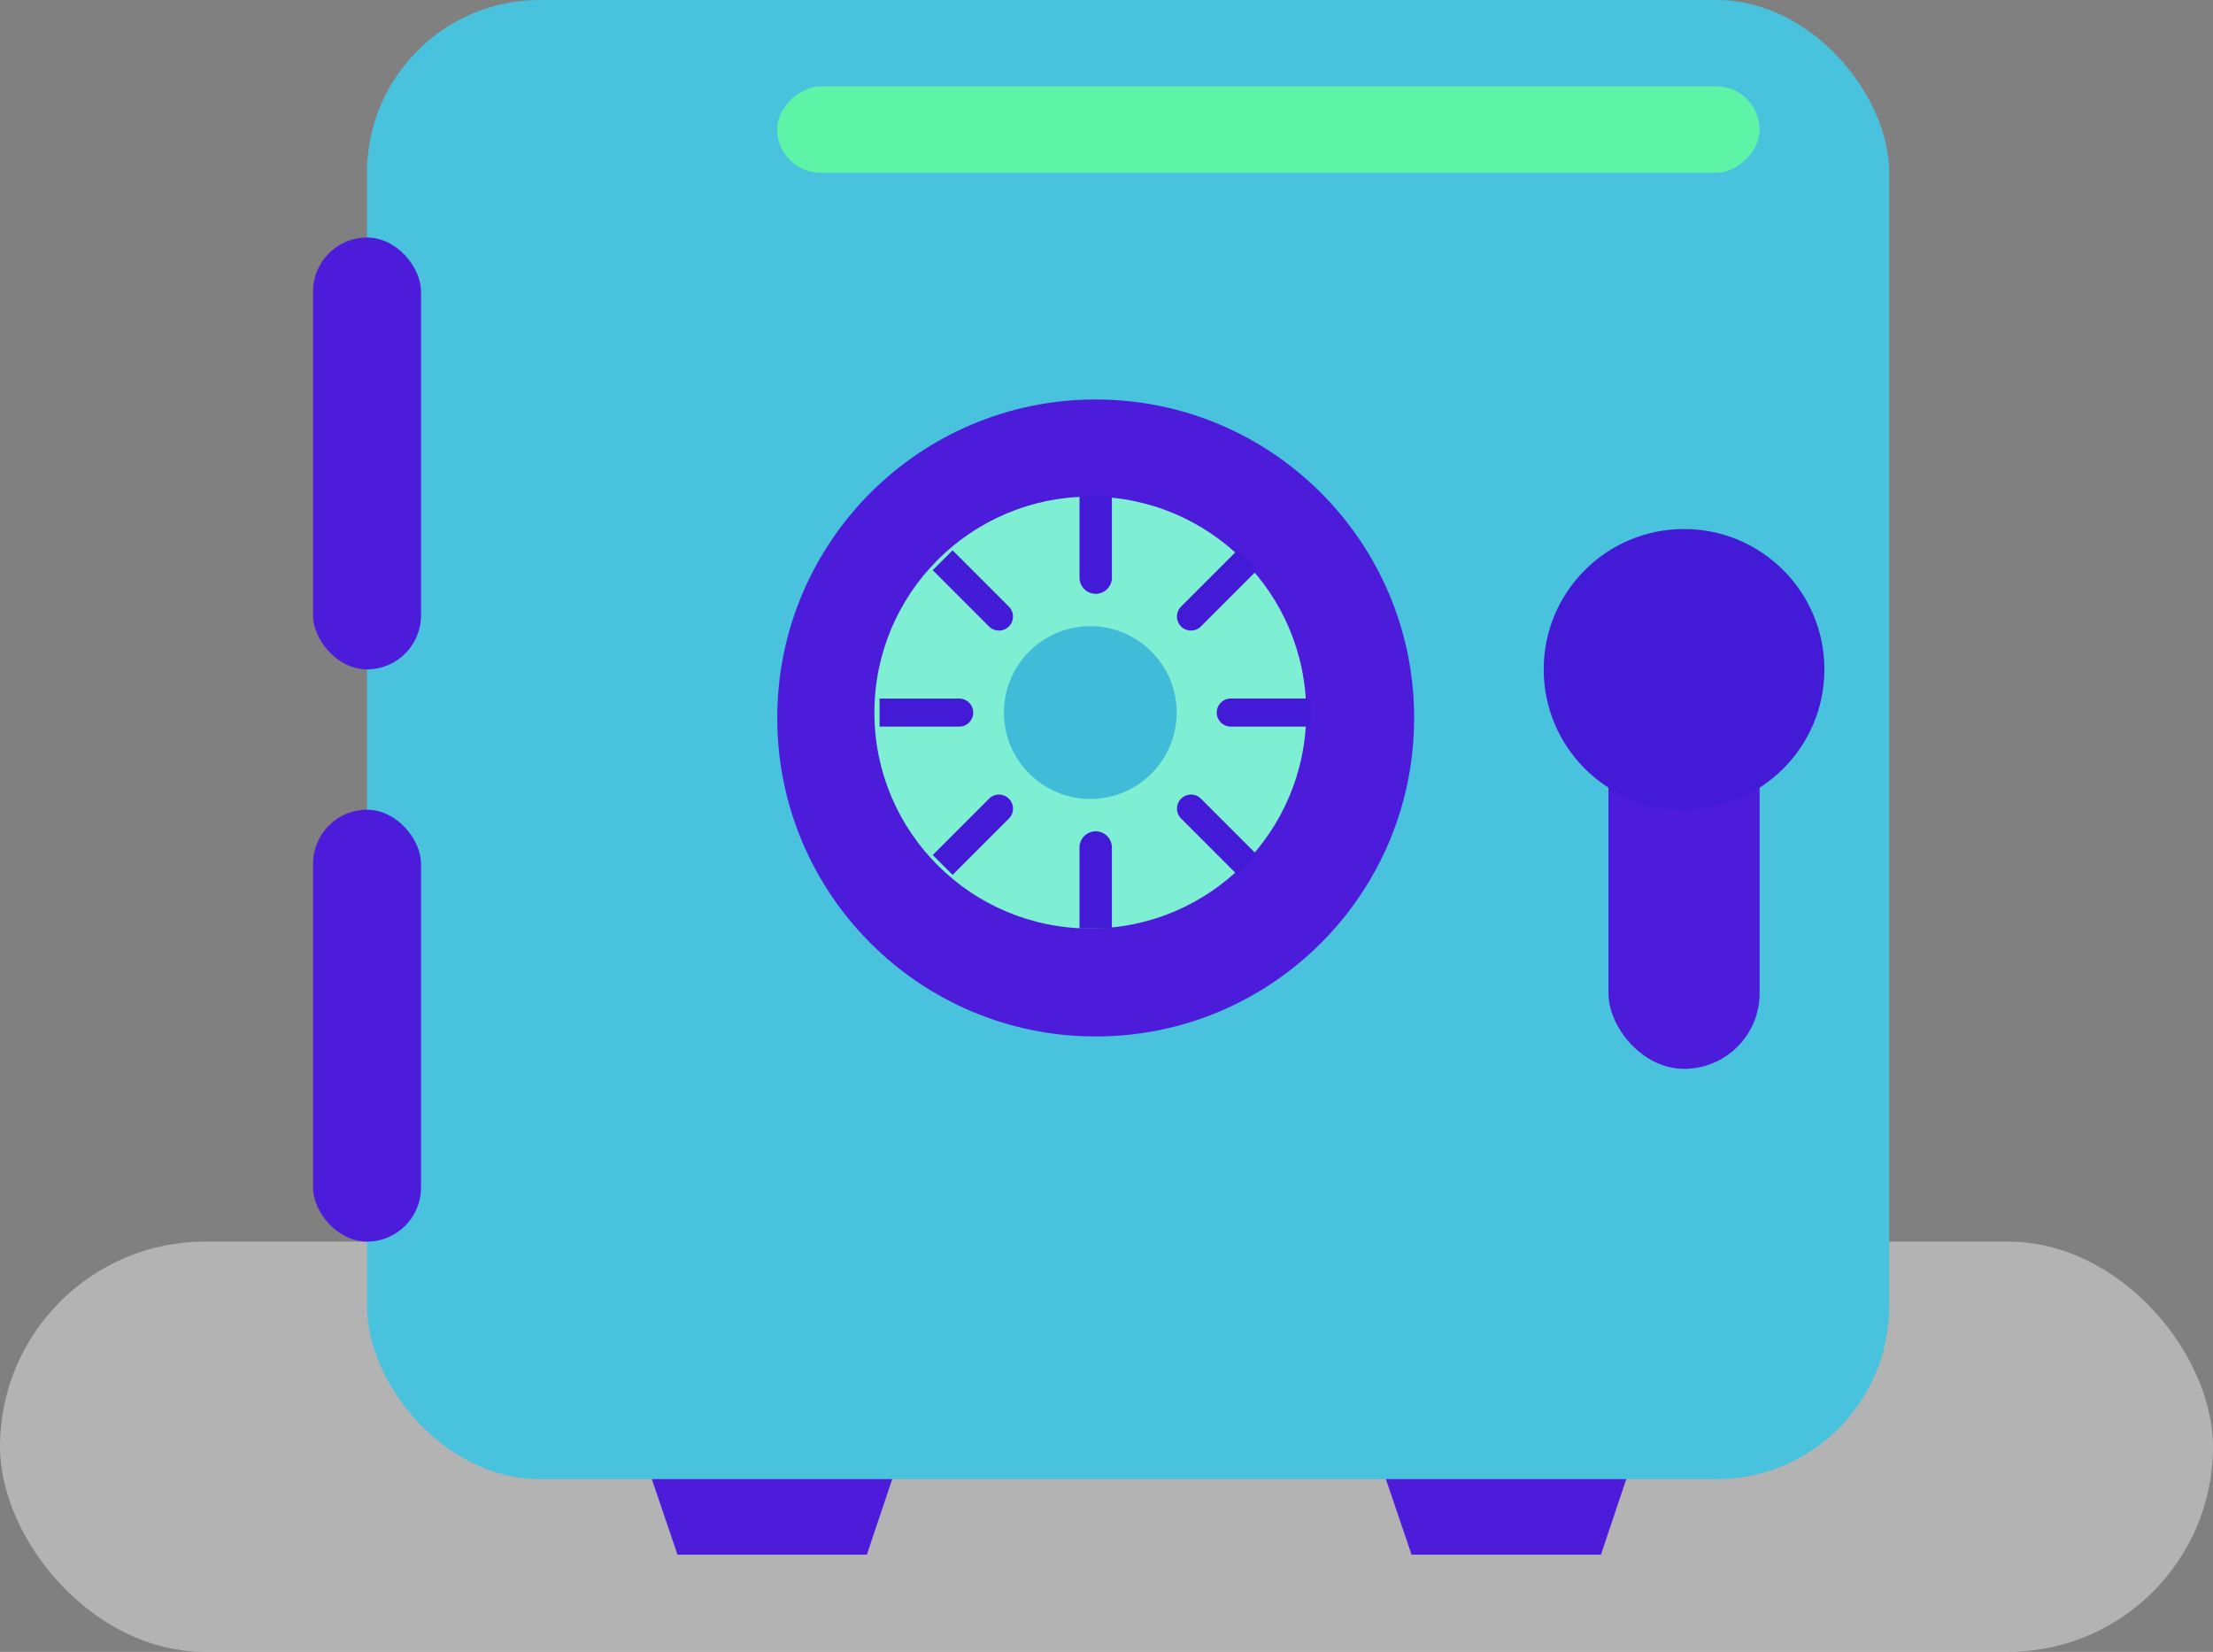 <svg xmlns="http://www.w3.org/2000/svg" width="205" height="153" viewBox="0 0 205 153"><rect x="0" y="0" width="205" height="153" fill="#808080" stroke="none"/><g transform="translate(-404.803 -158.397)"><rect width="205" height="38" rx="19" transform="translate(404.803 273.397)" fill="#fff" opacity="0.4"/><path d="M0,0H27L22.3,14H4.76Z" transform="translate(462.803 288.397)" fill="#4c1cda"/><path d="M0,0H27L22.3,14H4.76Z" transform="translate(530.803 288.397)" fill="#4c1cda"/><rect width="141" height="137" rx="16" transform="translate(438.803 158.397)" fill="#49c3dd"/><rect width="10" height="40" rx="5" transform="translate(433.803 180.397)" fill="#4c1cda"/><rect width="14" height="49" rx="7" transform="translate(553.803 208.397)" fill="#4c1cda"/><rect width="8" height="91" rx="4" transform="translate(476.803 174.397) rotate(-90)" fill="#5df4a8"/><rect width="10" height="40" rx="5" transform="translate(433.803 233.397)" fill="#4c1cda"/><g transform="translate(4.5 4.5)"><circle cx="29.5" cy="29.5" r="29.5" transform="translate(472.303 190.897)" fill="#4c1cda"/><circle cx="20" cy="20" r="20" transform="translate(481.303 199.897)" fill="#7fefd3"/><circle cx="8" cy="8" r="8" transform="translate(493.303 211.897)" fill="#40bbd8"/><path d="M0,0H3A0,0,0,0,1,3,0V7.5A1.5,1.5,0,0,1,1.5,9h0A1.5,1.5,0,0,1,0,7.5V0A0,0,0,0,1,0,0Z" transform="translate(500.303 199.897)" fill="#431ad5"/><path d="M0,0H2.6a0,0,0,0,1,0,0V7.375a1.3,1.3,0,0,1-1.3,1.3h0A1.3,1.3,0,0,1,0,7.375V0A0,0,0,0,1,0,0Z" transform="translate(486.705 206.707) rotate(-45)" fill="#431ad5"/><path d="M0,0H2.6a0,0,0,0,1,0,0V7.375a1.3,1.3,0,0,1-1.3,1.3h0A1.3,1.3,0,0,1,0,7.375V0A0,0,0,0,1,0,0Z" transform="translate(481.781 221.199) rotate(-90)" fill="#431ad5"/><path d="M0,0H2.6a0,0,0,0,1,0,0V7.375a1.3,1.3,0,0,1-1.3,1.3h0A1.3,1.3,0,0,1,0,7.375V0A0,0,0,0,1,0,0Z" transform="translate(488.546 234.929) rotate(-135)" fill="#431ad5"/><path d="M0,0H3A0,0,0,0,1,3,0V7.5A1.5,1.5,0,0,1,1.5,9h0A1.5,1.5,0,0,1,0,7.5V0A0,0,0,0,1,0,0Z" transform="translate(503.303 239.897) rotate(180)" fill="#431ad5"/><path d="M0,0H2.6a0,0,0,0,1,0,0V7.375a1.3,1.3,0,0,1-1.3,1.3h0A1.3,1.3,0,0,1,0,7.375V0A0,0,0,0,1,0,0Z" transform="translate(516.768 233.088) rotate(135)" fill="#431ad5"/><path d="M0,0H2.6a0,0,0,0,1,0,0V7.375a1.3,1.3,0,0,1-1.3,1.3h0A1.3,1.3,0,0,1,0,7.375V0A0,0,0,0,1,0,0Z" transform="translate(521.692 218.596) rotate(90)" fill="#431ad5"/><path d="M0,0H2.6a0,0,0,0,1,0,0V7.375a1.3,1.3,0,0,1-1.3,1.3h0A1.3,1.3,0,0,1,0,7.375V0A0,0,0,0,1,0,0Z" transform="translate(514.927 204.866) rotate(45)" fill="#431ad5"/></g><circle cx="13" cy="13" r="13" transform="translate(547.803 207.397)" fill="#431ad5"/></g></svg>